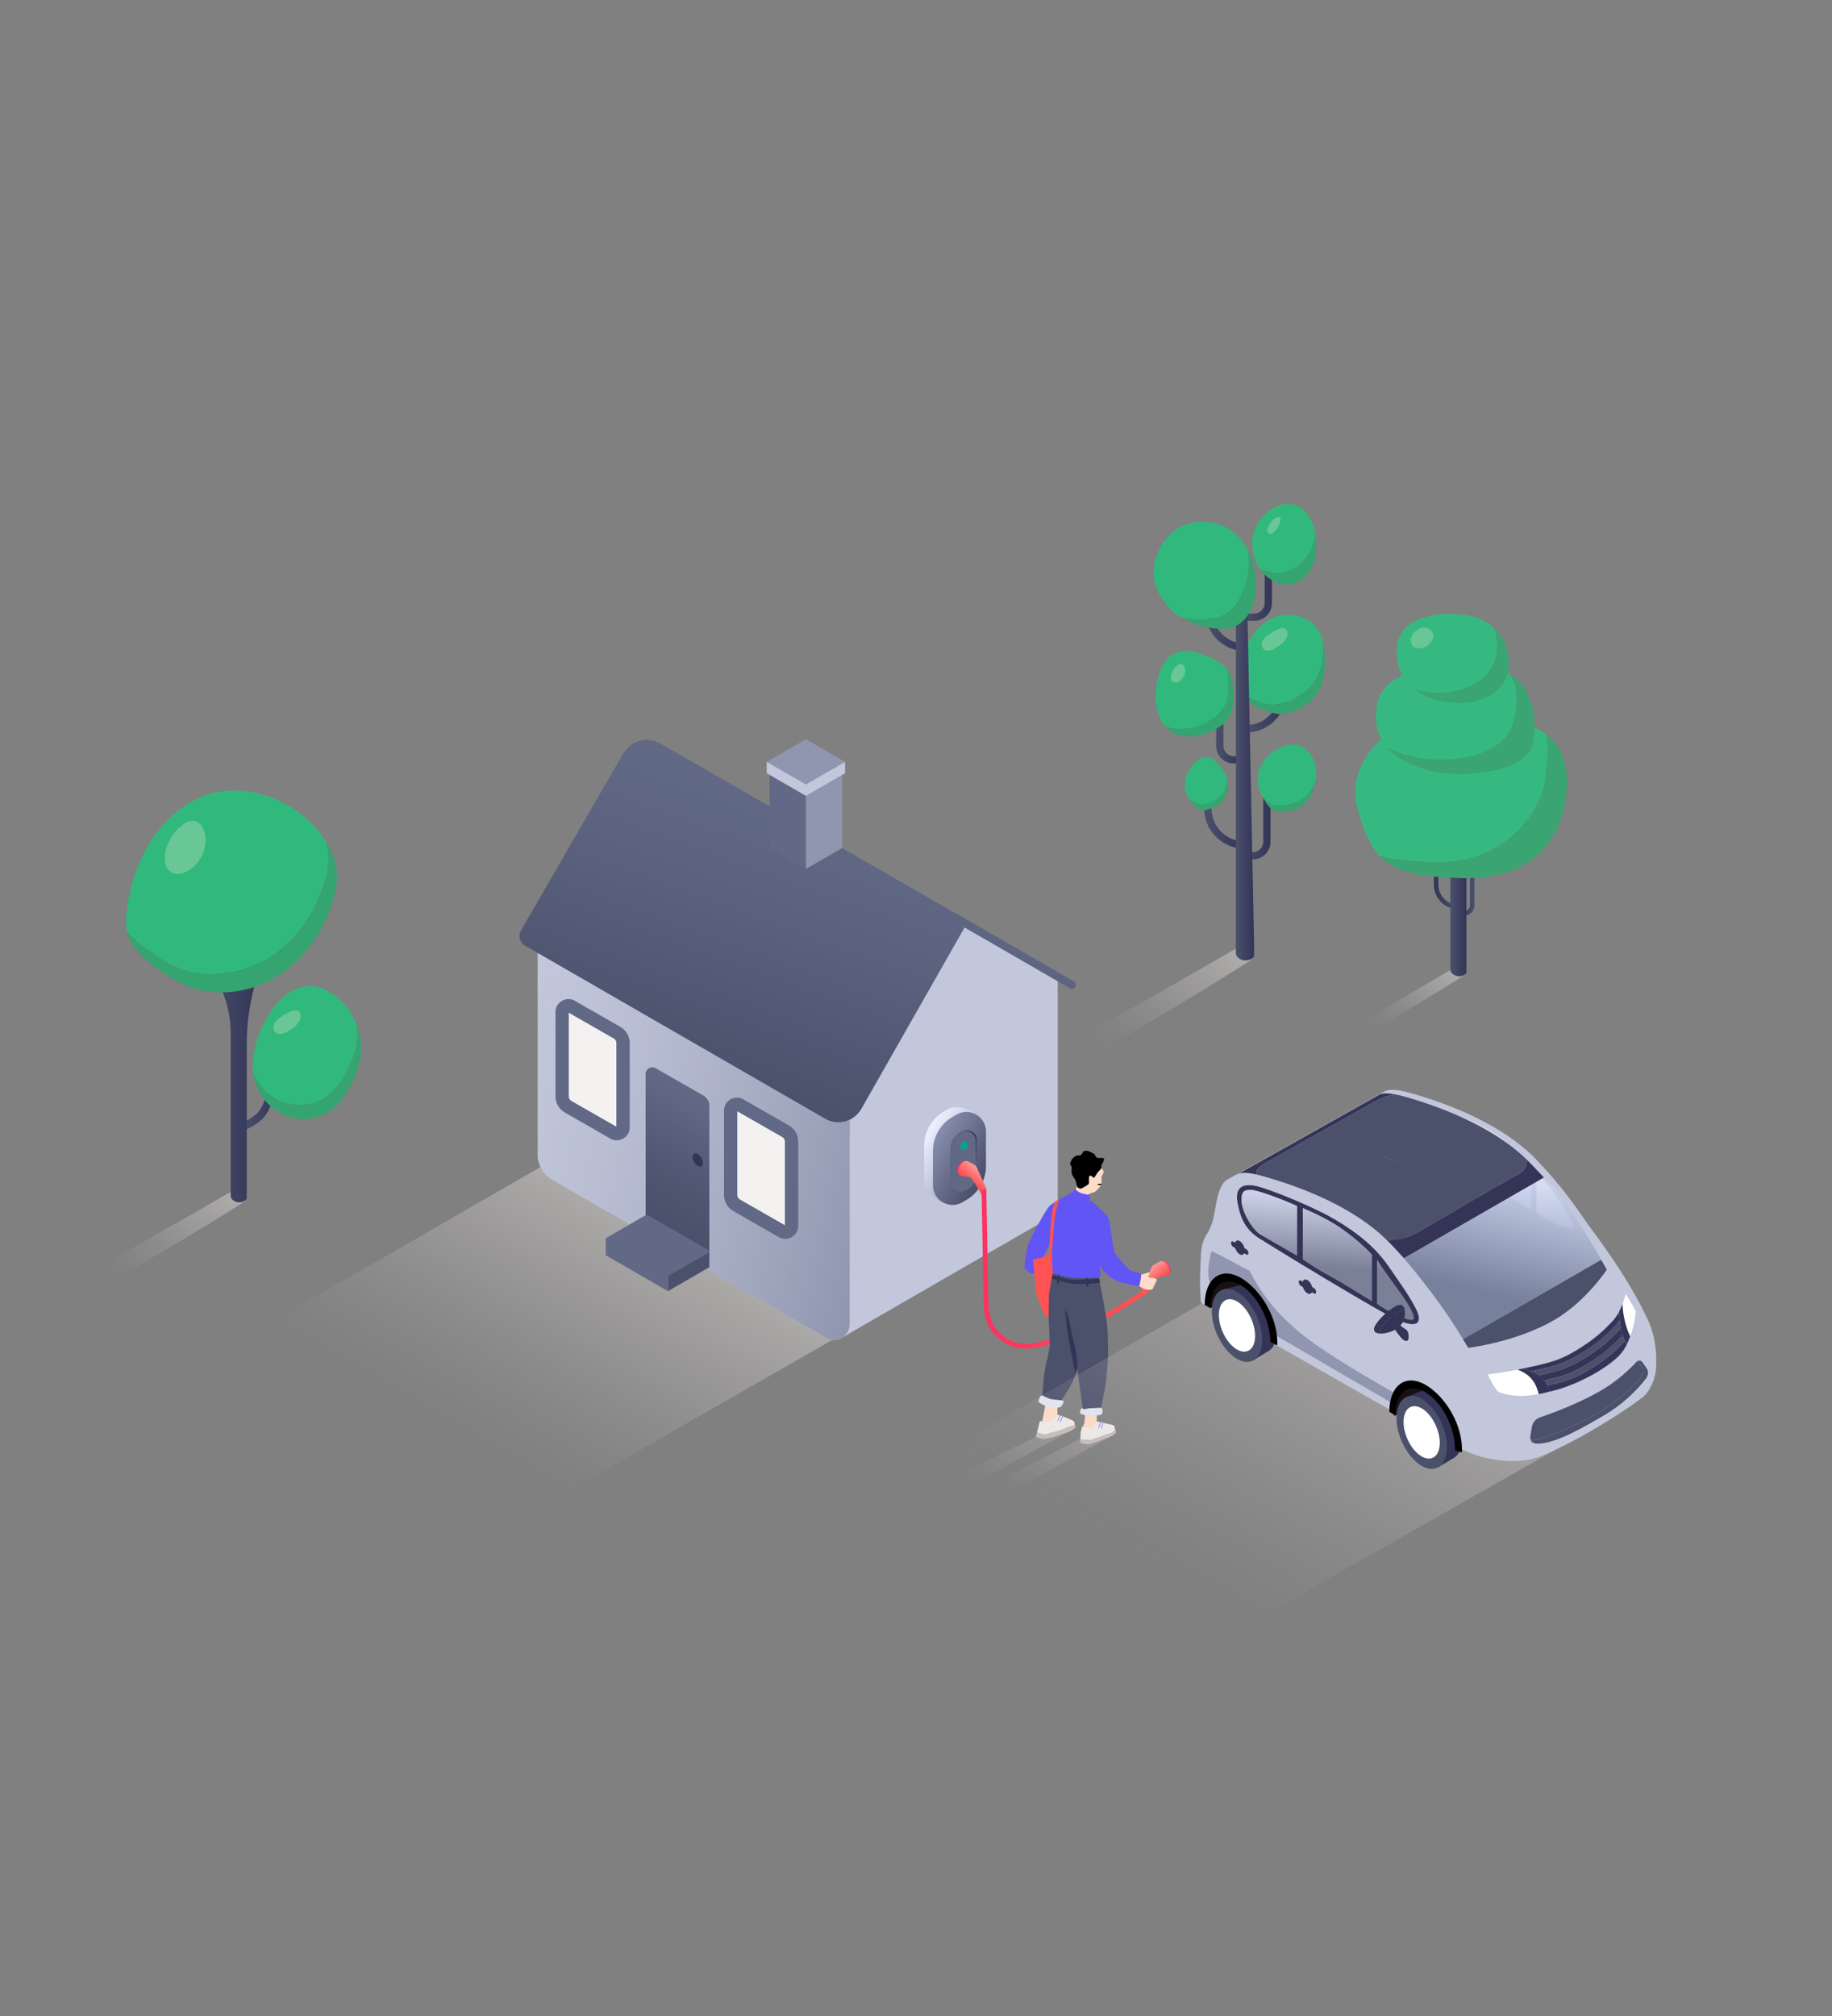 <?xml version="1.0" encoding="UTF-8"?>
<svg xmlns="http://www.w3.org/2000/svg" width="200" height="220" viewBox="0 0 200 220" fill="none">
  <rect x="0" y="0" width="200" height="220" fill="#808080" stroke="none"/>
  <path d="M159.971 106.31C159.548 106.726 152.276 111.074 148.491 113.267C148.339 113.356 148.153 113.356 148 113.271C147.482 113.093 147.443 113.267 147.269 113.169C146.934 112.981 146.931 112.499 147.263 112.306C150.978 110.142 154.694 107.98 158.41 105.817C158.56 105.73 158.746 105.727 158.897 105.812C159.09 106.135 159.316 105.456 159.831 105.252C160.083 105.61 160.118 106.114 159.969 106.31H159.971Z" fill="url(#paint0_linear_4896_97948)"></path>
  <path d="M159.211 99.22C157.74 99.22 156.542 98.021 156.542 96.546V94.197H157.028V96.546C157.028 97.752 158.007 98.733 159.211 98.733V99.22Z" fill="url(#paint1_linear_4896_97948)"></path>
  <path d="M159.788 99.944H159.211V99.457H159.788C160.17 99.457 160.481 99.146 160.481 98.764V95.756H160.967V98.764C160.967 99.415 160.438 99.944 159.789 99.944H159.788Z" fill="url(#paint2_linear_4896_97948)"></path>
  <path d="M160.089 106.117C160.089 106.182 160.059 106.242 160.009 106.28C159.856 106.394 159.505 106.608 159.117 106.521C158.63 106.411 158.444 106.162 158.375 106.014C158.348 105.959 158.335 105.897 158.335 105.836V95.206H160.089V106.117Z" fill="url(#paint3_linear_4896_97948)"></path>
  <path d="M168.822 80.169C169.081 81.63 168.852 83.265 168.675 84.978C168.317 88.442 164.303 94.393 156.444 94.072C154.074 93.976 152.188 93.825 150.654 93.436C152.403 95.288 154.966 95.647 159.235 95.823C167.035 96.144 169.986 91.814 170.751 88.152C171.34 85.337 171.31 82.136 168.822 80.169Z" fill="#3AA472"></path>
  <path d="M168.677 84.978C168.854 83.265 169.083 81.63 168.824 80.169C168.55 79.952 168.247 79.751 167.913 79.566C164.524 77.704 160.482 76.283 154.754 78.097C152.752 78.731 146.684 82.569 148.208 88.263C148.86 90.702 149.615 92.334 150.655 93.436C152.19 93.825 154.075 93.976 156.445 94.072C164.305 94.393 168.318 88.443 168.677 84.978Z" fill="#36B980"></path>
  <path d="M164.812 73.505C165.691 74.835 165.858 76.73 165.047 79.171C163.809 82.892 157.285 83.468 153.568 82.373C152.77 82.138 152.035 81.851 151.383 81.51C152.34 82.642 153.831 83.452 155.672 83.994C159.387 85.089 166.71 84.323 167.365 81.147C167.936 78.383 167.18 74.874 164.812 73.505Z" fill="#3AA472"></path>
  <path d="M165.047 79.169C165.859 76.73 165.691 74.835 164.812 73.504C164.46 73.3 164.073 73.143 163.648 73.045C160.369 72.278 157.637 72.827 157.637 72.827C155.779 72.936 150.971 73.265 150.314 76.986C149.983 78.865 150.406 80.354 151.382 81.508C152.034 81.85 152.768 82.136 153.567 82.372C157.282 83.466 163.806 82.892 165.045 79.169H165.047Z" fill="#36B980"></path>
  <path d="M163.111 68.517C163.356 69.295 163.448 70.107 163.414 70.882C163.286 73.83 160.088 76.009 155.864 75.497C155.357 75.435 154.873 75.346 154.408 75.234C155.403 75.995 156.736 76.471 158.292 76.659C161.899 77.097 164.632 75.236 164.741 72.718C164.804 71.258 164.352 69.653 163.11 68.517H163.111Z" fill="#3AA472"></path>
  <path d="M163.414 70.882C163.448 70.107 163.356 69.295 163.111 68.517C162.211 67.693 160.896 67.118 159.058 67.026C156.756 66.91 152.719 67.244 152.501 70.747C152.376 72.737 153.1 74.233 154.408 75.233C154.871 75.346 155.357 75.433 155.864 75.495C160.086 76.007 163.287 73.828 163.414 70.88V70.882Z" fill="#36B980"></path>
  <path d="M155.152 68.523C153.726 69.106 153.826 70.385 154.445 70.651C155.064 70.916 155.918 70.635 156.303 69.942C156.952 68.773 155.594 68.345 155.154 68.525L155.152 68.523Z" fill="#69C795"></path>
  <path d="M136.819 104.559C136.121 105.243 124.14 112.394 117.904 116.002C117.655 116.148 117.348 116.148 117.095 116.007C116.242 115.716 116.177 116.002 115.891 115.841C115.34 115.531 115.334 114.738 115.881 114.421C122.001 110.862 128.713 107.126 134.836 103.568C135.084 103.425 135.151 103.326 135.401 103.464C135.718 103.994 135.739 103.152 136.59 102.816C137.006 103.404 137.063 104.234 136.819 104.556V104.559Z" fill="url(#paint4_linear_4896_97948)"></path>
  <path d="M135.833 92.603C133.427 92.603 131.468 90.645 131.468 88.239V84.404H132.261V88.239C132.261 90.208 133.864 91.808 135.83 91.808V92.601L135.833 92.603Z" fill="url(#paint5_linear_4896_97948)"></path>
  <path d="M136.062 79.927C138.468 79.927 140.427 77.969 140.427 75.562V71.728H139.633V75.562C139.633 77.531 138.031 79.131 136.064 79.131V79.925L136.062 79.927Z" fill="url(#paint6_linear_4896_97948)"></path>
  <path d="M135.934 71.044C133.528 71.044 131.569 69.085 131.569 66.679V62.844H132.363V66.679C132.363 68.648 133.965 70.248 135.932 70.248V71.041L135.934 71.044Z" fill="url(#paint7_linear_4896_97948)"></path>
  <path d="M136.774 93.787H135.833V92.994H136.774C137.399 92.994 137.906 92.486 137.906 91.862V86.953H138.699V91.862C138.699 92.923 137.836 93.787 136.774 93.787Z" fill="url(#paint8_linear_4896_97948)"></path>
  <path d="M134.688 83.319H135.63V82.526H134.688C134.064 82.526 133.557 82.019 133.557 81.394V76.486H132.763V81.394C132.763 82.456 133.627 83.319 134.688 83.319Z" fill="url(#paint9_linear_4896_97948)"></path>
  <path d="M136.928 67.748H135.986V66.954H136.928C137.552 66.954 138.059 66.447 138.059 65.823V60.914H138.853V65.823C138.853 66.884 137.989 67.748 136.928 67.748Z" fill="url(#paint10_linear_4896_97948)"></path>
  <path d="M143.615 58.412C143.527 58.857 143.402 59.291 143.222 59.707C142.684 60.956 141.649 62.033 140.338 62.389C139.412 62.642 138.444 62.506 137.567 62.116C137.609 62.176 137.645 62.241 137.692 62.301C138.517 63.347 139.919 64.023 141.204 63.672C142.156 63.412 142.908 62.629 143.298 61.723C143.688 60.818 143.751 59.801 143.662 58.818C143.649 58.682 143.633 58.547 143.615 58.412Z" fill="#34A471"></path>
  <path d="M140.338 62.389C141.649 62.03 142.684 60.953 143.223 59.707C143.402 59.291 143.527 58.857 143.615 58.412C143.509 57.642 143.285 56.882 142.838 56.253C141.053 53.737 137.892 55.407 136.995 57.774C136.457 59.197 136.688 60.875 137.565 62.116C138.441 62.506 139.412 62.642 140.335 62.389H140.338Z" fill="#31B97D"></path>
  <path d="M144.432 70.037C144.432 70.107 144.438 70.178 144.438 70.248C144.448 71.777 144.24 73.39 143.316 74.608C142.728 75.385 141.891 75.939 141.012 76.361C140.426 76.642 139.799 76.871 139.152 76.889C138.473 76.907 137.809 76.694 137.167 76.47C136.79 76.338 136.41 76.189 136.061 75.999C136.202 76.27 136.371 76.522 136.589 76.73C137.019 77.139 137.591 77.357 138.148 77.552C138.72 77.753 139.313 77.945 139.922 77.927C140.502 77.911 141.061 77.706 141.584 77.456C142.369 77.082 143.116 76.585 143.642 75.89C144.466 74.803 144.653 73.362 144.643 71.996C144.638 71.34 144.586 70.674 144.43 70.04L144.432 70.037Z" fill="#34A471"></path>
  <path d="M139.149 76.889C139.799 76.871 140.424 76.642 141.009 76.361C141.888 75.939 142.726 75.383 143.314 74.608C144.237 73.39 144.448 71.777 144.435 70.248C144.435 70.177 144.432 70.107 144.43 70.037C144.318 69.579 144.151 69.14 143.904 68.736C142.853 67.03 140.174 66.64 138.543 67.639C136.004 69.192 134.8 72.62 135.804 75.419C135.874 75.617 135.96 75.809 136.056 75.994C136.405 76.186 136.785 76.335 137.162 76.465C137.804 76.691 138.468 76.904 139.147 76.884L139.149 76.889Z" fill="#31B97D"></path>
  <path d="M133.931 73.034C134.051 73.572 134.087 74.142 134.087 74.691C134.087 75.674 133.991 76.715 133.414 77.508C133.091 77.953 132.641 78.286 132.173 78.569C130.656 79.49 128.64 79.906 127.1 79.142C127.251 79.329 127.423 79.503 127.618 79.657C129.088 80.814 131.286 80.448 132.886 79.475C133.32 79.209 133.739 78.9 134.038 78.489C134.574 77.75 134.662 76.785 134.665 75.872C134.665 74.876 134.543 73.804 133.936 73.031L133.931 73.034Z" fill="#34A471"></path>
  <path d="M132.17 78.569C132.638 78.286 133.088 77.95 133.411 77.508C133.988 76.712 134.085 75.674 134.085 74.691C134.085 74.142 134.048 73.572 133.929 73.034C133.877 72.966 133.827 72.899 133.767 72.836C132.852 71.889 130.453 70.919 129.121 71.046C127.306 71.221 126.512 73.12 126.268 74.67C126.026 76.21 126.148 77.971 127.095 79.144C128.635 79.909 130.651 79.493 132.167 78.572L132.17 78.569Z" fill="#31B97D"></path>
  <path d="M143.601 85.239C143.393 85.78 143.125 86.308 142.721 86.724C142.05 87.416 141.075 87.731 140.12 87.843C139.553 87.911 138.937 87.903 138.461 87.585C138.164 87.388 137.953 87.086 137.756 86.789C137.748 86.776 137.74 86.761 137.73 86.748C137.88 87.06 138.06 87.359 138.252 87.648C138.422 87.905 138.606 88.165 138.861 88.337C139.272 88.613 139.805 88.618 140.297 88.561C141.124 88.462 141.97 88.192 142.55 87.593C142.898 87.232 143.132 86.776 143.312 86.306C143.455 85.934 143.562 85.549 143.629 85.156C143.619 85.182 143.611 85.21 143.601 85.239Z" fill="#34A471"></path>
  <path d="M138.46 87.588C138.936 87.906 139.55 87.911 140.12 87.846C141.077 87.734 142.053 87.419 142.721 86.727C143.125 86.311 143.395 85.783 143.601 85.242C143.611 85.216 143.619 85.187 143.629 85.159C143.71 84.688 143.725 84.212 143.65 83.741C143.512 82.88 143.049 82.047 142.31 81.582C140.822 80.645 138.723 81.865 137.87 83.176C137.357 83.965 137.186 84.969 137.407 85.882C137.48 86.183 137.594 86.47 137.729 86.748C137.737 86.761 137.745 86.776 137.755 86.79C137.951 87.089 138.164 87.388 138.46 87.585V87.588Z" fill="#31B97D"></path>
  <path d="M133.996 85.307C133.97 85.143 133.926 84.982 133.874 84.826C133.957 85.689 133.78 86.503 133.059 87.011C132.672 87.284 132.144 87.895 131.062 87.723C130.453 87.627 130.013 87.367 129.699 87.021C129.951 87.52 130.331 87.957 130.804 88.257C130.939 88.343 131.082 88.418 131.241 88.436C131.421 88.457 131.598 88.405 131.772 88.356C132.211 88.223 132.656 88.085 133.031 87.822C133.803 87.279 134.144 86.243 133.996 85.307Z" fill="#34A471"></path>
  <path d="M131.062 87.723C132.141 87.895 132.669 87.284 133.059 87.011C133.78 86.503 133.957 85.689 133.874 84.826C133.634 84.089 133.14 83.439 132.542 82.942C131.127 81.769 129.485 84.048 129.366 85.325C129.311 85.908 129.436 86.501 129.701 87.021C130.016 87.367 130.456 87.627 131.064 87.723H131.062Z" fill="#31B97D"></path>
  <path d="M136.933 104.221C136.933 104.327 136.899 104.426 136.839 104.489C136.665 104.676 136.103 104.913 135.656 104.77C135.099 104.59 134.953 104.301 134.92 104.052C134.907 103.956 134.92 103.859 134.92 103.758V64.285H136.129L136.93 104.221H136.933Z" fill="url(#paint11_linear_4896_97948)"></path>
  <path d="M128.747 72.472C128.294 72.709 127.956 73.156 127.852 73.658C127.792 73.952 127.844 74.319 128.114 74.446C128.291 74.529 128.502 74.48 128.676 74.389C129.165 74.134 129.459 73.551 129.371 73.008C129.342 72.831 129.272 72.649 129.126 72.542C128.981 72.435 128.752 72.43 128.637 72.568" fill="#69C795"></path>
  <path d="M138.385 69.34C138.161 69.514 137.945 69.712 137.825 69.967C137.706 70.222 137.706 70.552 137.89 70.768C138.059 70.968 138.353 71.028 138.611 70.987C138.871 70.942 139.105 70.81 139.329 70.674C139.906 70.326 140.523 69.842 140.554 69.168C140.562 68.999 140.526 68.82 140.414 68.695C139.984 68.221 138.738 69.067 138.385 69.343V69.34Z" fill="#69C795"></path>
  <path d="M139.271 56.461C138.92 56.734 138.634 57.093 138.447 57.496C138.325 57.759 138.301 58.167 138.58 58.251C138.728 58.295 138.884 58.212 139.006 58.115C139.503 57.728 139.805 57.098 139.792 56.469C139.597 56.38 139.35 56.43 139.204 56.586" fill="#69C795"></path>
  <path d="M136.257 60.103C136.309 60.654 136.322 61.208 136.293 61.765C136.192 63.706 135.497 65.82 133.929 66.871C132.779 67.641 131.369 67.698 130.076 67.527C129.66 67.472 129.249 67.391 128.843 67.295C129.936 67.951 131.148 68.393 132.41 68.562C133.385 68.692 134.446 68.648 135.313 68.068C136.494 67.277 137.017 65.683 137.095 64.221C137.17 62.779 136.879 61.328 136.257 60.103Z" fill="#34A471"></path>
  <path d="M133.928 66.871C135.497 65.82 136.189 63.705 136.293 61.765C136.322 61.208 136.309 60.651 136.257 60.103C135.874 59.351 135.367 58.682 134.74 58.154C133.093 56.768 130.633 56.471 128.692 57.611C126.751 58.75 125.534 61.351 126.065 63.568C126.379 64.879 127.212 65.927 128.135 66.824C128.364 66.991 128.601 67.15 128.843 67.295C129.249 67.391 129.66 67.472 130.076 67.527C131.371 67.698 132.779 67.641 133.928 66.871Z" fill="#31B97D"></path>
  <path d="M128.461 67.134C128.351 67.033 128.242 66.929 128.135 66.825C128.12 66.814 128.104 66.801 128.089 66.791L128.461 67.134Z" fill="#31B97D"></path>
  <path d="M106.329 100.872C105.109 100.166 103.547 100.584 102.841 101.808L92.763 119.262V123.325L91.696 146.106L114.582 132.897C115.136 132.577 115.474 131.99 115.474 131.35V106.151L106.332 100.872H106.329Z" fill="#C2C7DB"></path>
  <g style="mix-blend-mode:multiply" opacity="0.5">
    <path d="M60.759 163.469L28.585 144.894L59.165 127.261L91.692 145.753L60.759 163.469Z" fill="url(#paint12_linear_4896_97948)"></path>
  </g>
  <path d="M92.606 121.61C90.287 120.238 63.177 104.622 59.187 102.321C58.968 102.194 58.695 102.354 58.695 102.605V126.019C58.695 127.134 59.292 128.164 60.257 128.721L90.174 145.993C91.325 146.656 92.759 145.826 92.759 144.501V121.891C92.759 121.774 92.704 121.669 92.603 121.61H92.606Z" fill="#C2C7DB"></path>
  <path d="M92.606 121.61C90.287 120.238 63.177 104.622 59.187 102.321C58.968 102.194 58.695 102.354 58.695 102.605V126.019C58.695 127.134 59.292 128.164 60.257 128.721L90.174 145.993C91.325 146.656 92.759 145.826 92.759 144.501V121.891C92.759 121.774 92.704 121.669 92.603 121.61H92.606Z" fill="url(#paint13_linear_4896_97948)"></path>
  <path d="M117.233 107.098L104.453 99.718C104.413 99.696 104.373 99.685 104.33 99.674L72.101 81.142C70.677 80.319 68.857 80.807 68.034 82.231L56.878 101.546C56.547 102.117 56.743 102.853 57.319 103.184L90.09 122.073C91.466 122.866 93.229 122.39 94.019 121.01L105.305 101.211L116.8 107.848C116.869 107.888 116.942 107.906 117.018 107.906C117.167 107.906 117.313 107.83 117.393 107.688C117.513 107.48 117.44 107.214 117.237 107.094L117.233 107.098Z" fill="#616986"></path>
  <path d="M117.233 107.098L104.453 99.718C104.413 99.696 104.373 99.685 104.33 99.674L72.101 81.142C70.677 80.319 68.857 80.807 68.034 82.231L56.878 101.546C56.547 102.117 56.743 102.853 57.319 103.184L90.09 122.073C91.466 122.866 93.229 122.39 94.019 121.01L105.305 101.211L116.8 107.848C116.869 107.888 116.942 107.906 117.018 107.906C117.167 107.906 117.313 107.83 117.393 107.688C117.513 107.48 117.44 107.214 117.237 107.094L117.233 107.098Z" fill="url(#paint14_linear_4896_97948)"></path>
  <path d="M66.996 123.624L62.012 120.769C61.615 120.544 61.367 120.118 61.367 119.662V110.44C61.367 109.916 61.932 109.588 62.387 109.85L67.375 112.705C67.772 112.934 68.019 113.356 68.019 113.815V123.034C68.016 123.558 67.451 123.886 66.996 123.624Z" fill="#F4F2F1"></path>
  <path d="M67.335 124.443C67.094 124.443 66.854 124.381 66.636 124.254L61.651 121.399C61.029 121.042 60.643 120.376 60.643 119.659V110.436C60.643 109.927 60.905 109.472 61.346 109.217C61.786 108.962 62.31 108.958 62.751 109.213L67.739 112.068C68.362 112.424 68.747 113.091 68.747 113.808V123.027C68.744 123.536 68.482 123.991 68.041 124.246C67.819 124.374 67.579 124.439 67.335 124.439V124.443ZM62.096 110.52V119.659C62.096 119.855 62.201 120.037 62.372 120.136L67.287 122.95V113.812C67.291 113.615 67.186 113.433 67.014 113.335L62.096 110.52Z" fill="#616986"></path>
  <path d="M85.394 134.375L80.409 131.521C80.012 131.295 79.765 130.869 79.765 130.414V121.192C79.765 120.667 80.329 120.34 80.784 120.602L85.772 123.456C86.169 123.686 86.417 124.108 86.417 124.567V133.785C86.413 134.31 85.849 134.637 85.394 134.375Z" fill="#F4F2F1"></path>
  <path d="M85.732 135.198C85.492 135.198 85.251 135.136 85.033 135.009L80.049 132.154C79.426 131.798 79.04 131.131 79.04 130.414V121.192C79.04 120.682 79.302 120.227 79.743 119.972C80.183 119.717 80.708 119.713 81.148 119.968L86.136 122.823C86.759 123.18 87.145 123.846 87.145 124.563V133.782C87.141 134.292 86.879 134.747 86.439 135.001C86.216 135.129 85.976 135.194 85.732 135.194V135.198ZM80.493 121.275V130.414C80.493 130.611 80.599 130.793 80.77 130.891L85.685 133.705V124.567C85.689 124.37 85.583 124.188 85.412 124.09L80.493 121.275Z" fill="#616986"></path>
  <path d="M76.368 137.634L71.18 134.663C70.764 134.426 70.51 133.986 70.51 133.509V117.205C70.51 116.659 71.1 116.32 71.569 116.59L76.761 119.561C77.176 119.797 77.431 120.238 77.431 120.715V137.015C77.427 137.561 76.838 137.9 76.364 137.63L76.368 137.634Z" fill="#4B506B"></path>
  <path d="M76.368 137.634L71.18 134.663C70.764 134.426 70.51 133.986 70.51 133.509V117.205C70.51 116.659 71.1 116.32 71.569 116.59L76.761 119.561C77.176 119.797 77.431 120.238 77.431 120.715V137.015C77.427 137.561 76.838 137.9 76.364 137.63L76.368 137.634Z" fill="#616986"></path>
  <path d="M76.368 137.634L71.18 134.663C70.764 134.426 70.51 133.986 70.51 133.509V117.205C70.51 116.659 71.1 116.32 71.569 116.59L76.761 119.561C77.176 119.797 77.431 120.238 77.431 120.715V137.015C77.427 137.561 76.838 137.9 76.364 137.63L76.368 137.634Z" fill="#616986"></path>
  <path d="M76.368 137.634L71.18 134.663C70.764 134.426 70.51 133.986 70.51 133.509V117.205C70.51 116.659 71.1 116.32 71.569 116.59L76.761 119.561C77.176 119.797 77.431 120.238 77.431 120.715V137.015C77.427 137.561 76.838 137.9 76.364 137.63L76.368 137.634Z" fill="url(#paint15_linear_4896_97948)"></path>
  <path d="M76.368 137.634L71.18 134.663C70.764 134.426 70.51 133.986 70.51 133.509V117.205C70.51 116.659 71.1 116.32 71.569 116.59L76.761 119.561C77.176 119.797 77.431 120.238 77.431 120.715V137.015C77.427 137.561 76.838 137.9 76.364 137.63L76.368 137.634Z" fill="url(#paint16_linear_4896_97948)"></path>
  <path d="M76.171 125.943C75.862 125.765 75.611 125.91 75.611 126.267C75.611 126.624 75.862 127.061 76.171 127.239C76.481 127.418 76.732 127.272 76.732 126.915C76.732 126.558 76.481 126.121 76.171 125.943Z" fill="#343457"></path>
  <path d="M72.913 139.159L77.435 136.549V138.289L72.913 140.9" fill="#4B506B"></path>
  <path d="M66.13 135.242L72.913 139.159V140.9L66.13 136.986V135.242Z" fill="#616986"></path>
  <path d="M66.213 135.082L70.295 132.719C70.488 132.606 70.728 132.606 70.921 132.719L77.344 136.425C77.456 136.491 77.456 136.651 77.344 136.713L73.255 139.072C73.062 139.185 72.822 139.185 72.629 139.072L66.213 135.366C66.1 135.3 66.1 135.14 66.213 135.078V135.082Z" fill="#616986"></path>
  <path d="M84.025 84.546V92.542L87.982 94.825V86.829L84.025 84.546Z" fill="#616986"></path>
  <path d="M87.982 86.829V94.825L91.94 92.542V84.546L87.982 86.829Z" fill="#9096AF"></path>
  <path d="M83.704 84.379V83.144L87.982 81.907L92.26 83.144V84.379L87.982 86.847L83.704 84.379Z" fill="#C2C7DB"></path>
  <path d="M83.704 83.144L87.982 80.672L92.26 83.144L87.982 85.613L83.704 83.144Z" fill="#9096AF"></path>
  <path opacity="0.6" d="M103.683 163.335L116.917 156.118L113.107 156.784L102.377 162.032L103.684 163.335H103.683Z" fill="url(#paint17_linear_4896_97948)"></path>
  <path opacity="0.6" d="M107.994 164.097L121.45 156.652L118.005 156.969L106.687 162.795L107.994 164.097Z" fill="url(#paint18_linear_4896_97948)"></path>
  <path d="M103.28 123.501C103.582 123.327 103.953 123.327 104.255 123.501L104.258 123.502C104.479 123.629 104.479 123.948 104.26 124.076C103.956 124.252 103.58 124.252 103.277 124.076C103.056 123.948 103.057 123.629 103.278 123.502L103.281 123.501H103.28Z" fill="#8F95AE"></path>
  <path d="M104.897 131.264C103.47 132.09 100.892 130.418 100.892 128.769V125.02C100.892 123.49 101.708 122.077 103.032 121.312L103.469 121.06C104.897 120.234 107.616 121.67 107.616 123.319L106.681 126.664C106.681 128.193 105.866 129.606 104.542 130.371L104.897 131.265V131.264Z" fill="url(#paint19_linear_4896_97948)"></path>
  <path d="M105.361 129.918C104.654 130.327 103.769 129.816 103.769 128.999V125.42C103.769 124.662 104.174 123.962 104.83 123.583L105.046 123.458C105.754 123.049 106.638 123.56 106.638 124.376V127.955C106.638 128.713 106.233 129.413 105.577 129.792L105.361 129.917V129.918Z" fill="#4B4D51"></path>
  <path d="M101.848 129.342V125.593C101.848 124.063 102.664 122.65 103.988 121.885L104.425 121.633C105.853 120.807 107.638 121.838 107.638 123.487V127.237C107.638 128.766 106.823 130.179 105.499 130.944L105.062 131.197C103.634 132.022 101.849 130.991 101.849 129.342H101.848Z" fill="url(#paint20_linear_4896_97948)"></path>
  <path d="M105.363 129.891C104.657 130.295 103.774 129.79 103.774 128.982V125.439C103.774 124.689 104.177 123.996 104.832 123.62L105.049 123.496C105.754 123.092 106.637 123.597 106.637 124.406V127.948C106.637 128.698 106.234 129.391 105.579 129.767L105.363 129.891Z" fill="url(#paint21_linear_4896_97948)"></path>
  <path d="M103.778 128.981V125.48C103.778 124.738 104.162 124.053 104.784 123.683L104.99 123.56C105.661 123.161 106.501 123.66 106.501 124.459V127.961C106.501 128.703 106.117 129.388 105.494 129.759L105.288 129.881C104.617 130.281 103.777 129.782 103.777 128.982L103.778 128.981Z" fill="#616985"></path>
  <path d="M105.308 125.436L105.318 125.431C105.518 125.316 105.642 125.102 105.642 124.871C105.642 124.634 105.385 124.487 105.181 124.606L105.17 124.613C104.971 124.729 104.849 124.941 104.849 125.171C104.849 125.401 105.105 125.554 105.309 125.437L105.308 125.436Z" fill="url(#paint22_radial_4896_97948)"></path>
  <path d="M104.352 127.771C104.352 128.336 104.963 128.689 105.452 128.408L105.475 128.394C105.955 128.118 106.25 127.606 106.25 127.053C106.25 126.487 105.635 126.133 105.146 126.419L105.119 126.434C104.644 126.712 104.351 127.22 104.351 127.771H104.352Z" fill="#616985"></path>
  <path d="M104.513 127.77C104.513 128.193 104.972 128.458 105.339 128.247L105.357 128.237C105.717 128.03 105.938 127.646 105.938 127.231C105.938 126.806 105.477 126.541 105.11 126.755L105.09 126.767C104.733 126.975 104.514 127.356 104.514 127.77H104.513Z" fill="url(#paint23_linear_4896_97948)"></path>
  <path d="M105.214 126.788C104.857 126.996 104.638 127.378 104.638 127.791C104.638 128.02 104.773 128.203 104.955 128.29C105.156 128.383 105.378 128.421 105.6 128.402C105.628 128.4 105.655 128.398 105.679 128.396L106.029 128.594C106.242 128.852 106.434 129.128 106.602 129.418L107.026 130.149C107.077 130.304 107.262 130.386 107.416 130.298L107.424 130.293C107.599 130.192 107.708 130.004 107.708 129.803C107.708 129.796 107.708 129.788 107.708 129.781L107.706 129.765C107.699 129.709 107.676 129.661 107.64 129.623L106.586 127.345L106.555 127.302C106.541 127.28 106.526 127.26 106.51 127.24L106.481 127.199L106.444 127.172C106.419 127.153 106.393 127.135 106.366 127.117L106.348 127.103L105.828 126.801C105.803 126.783 105.776 126.768 105.749 126.755H105.748C105.593 126.682 105.405 126.678 105.235 126.776L105.215 126.788H105.214Z" fill="url(#paint24_linear_4896_97948)"></path>
  <path d="M106.031 127.37L106.033 127.296L106.173 127.19L106.418 127.153L106.481 127.199L106.587 127.336L107.631 129.608C107.397 129.376 107.125 129.705 107.125 129.705L106.031 127.369V127.37Z" fill="url(#paint25_linear_4896_97948)"></path>
  <path d="M112.063 147.167C110.941 147.167 109.879 146.801 109.055 146.113C107.978 145.212 107.384 143.847 107.384 142.269L107.159 130.046C107.157 129.903 107.27 129.785 107.413 129.783H107.418C107.559 129.783 107.674 129.896 107.677 130.037L107.902 142.264C107.902 143.69 108.429 144.914 109.387 145.716C110.321 146.496 111.607 146.809 112.915 146.573C117.585 145.73 124.715 140.848 124.786 140.799C124.904 140.717 125.065 140.747 125.146 140.865C125.228 140.983 125.198 141.144 125.08 141.225C125.062 141.238 123.244 142.486 120.866 143.822C117.662 145.623 115.018 146.72 113.006 147.083C112.69 147.14 112.374 147.168 112.063 147.168L112.063 147.167Z" fill="url(#paint26_linear_4896_97948)"></path>
  <path d="M120.235 127.448C120.235 127.448 120.535 127.748 120.467 127.994C120.398 128.239 120.235 128.308 120.249 128.485C120.262 128.662 120.303 129.221 120.126 129.453C119.948 129.685 119.621 130.067 119.417 130.108C119.212 130.149 118.994 130.271 118.884 130.299C118.775 130.326 118.735 130.53 118.735 130.53L117.398 129.998C117.398 129.998 117.548 129.602 117.561 129.412C117.575 129.221 117.93 128.183 118.23 127.979C118.53 127.775 119.567 127.406 119.622 127.392C119.677 127.379 120.236 127.447 120.236 127.447L120.235 127.448Z" fill="#FDDCC8"></path>
  <path d="M120.208 127.544C120.208 127.544 120.276 127.257 120.249 127.175C120.221 127.093 120.467 126.82 120.481 126.698C120.494 126.575 120.604 126.439 120.44 126.384C120.275 126.329 119.921 126.397 119.784 126.356C119.647 126.315 119.525 125.934 119.375 125.879C119.225 125.824 118.952 125.647 118.802 125.606C118.652 125.565 118.392 125.579 118.297 125.634C118.202 125.688 118.134 125.989 118.01 126.043C117.887 126.098 117.574 126.098 117.506 126.112C117.437 126.126 117.029 126.439 117.015 126.522C117.001 126.604 116.769 126.904 116.824 127.054C116.879 127.203 117.015 127.285 117.001 127.395C116.987 127.504 116.96 127.995 117.029 128.159C117.097 128.322 117.301 128.608 117.37 128.718C117.438 128.827 117.519 129.195 117.561 129.413C117.602 129.631 117.902 129.755 118.079 129.686C118.256 129.618 118.802 129.277 118.87 129.182C118.938 129.087 118.774 128.267 119.033 128.295C119.293 128.322 119.306 128.595 119.443 128.499C119.58 128.403 119.743 128.035 119.866 127.912C119.989 127.789 120.207 127.544 120.207 127.544H120.208Z" fill="black"></path>
  <path d="M120.25 129.196C120.25 129.196 120.111 129.161 119.969 129.187C119.827 129.212 119.711 129.233 119.847 129.279C119.983 129.326 120.019 129.317 120.129 129.329C120.238 129.341 120.25 129.195 120.25 129.195L120.25 129.196Z" fill="black"></path>
  <path d="M127.792 138.667C127.792 138.263 127.577 137.889 127.228 137.685L127.208 137.674C126.849 137.465 126.398 137.724 126.398 138.14C126.398 138.557 126.615 138.922 126.967 139.126L126.984 139.136C127.344 139.343 127.793 139.084 127.793 138.669L127.792 138.667Z" fill="url(#paint27_linear_4896_97948)"></path>
  <path d="M127.106 137.707L127.086 137.695C126.921 137.599 126.736 137.601 126.585 137.673H126.584C126.557 137.687 126.531 137.701 126.506 137.719L125.997 138.015L125.979 138.028C125.953 138.045 125.927 138.064 125.903 138.083L125.867 138.109L125.838 138.149C125.821 138.168 125.807 138.189 125.794 138.21L125.764 138.252L124.731 140.483C124.697 140.521 124.674 140.568 124.667 140.622L124.665 140.637C124.665 140.644 124.664 140.651 124.664 140.657C124.664 140.856 124.77 141.039 124.942 141.138L124.951 141.143C125.1 141.23 125.283 141.149 125.332 140.998L125.748 140.282C125.913 139.998 126.1 139.729 126.309 139.475L126.652 139.281C126.676 139.283 126.702 139.286 126.73 139.288C126.946 139.307 127.164 139.268 127.361 139.177C127.539 139.093 127.671 138.913 127.671 138.689C127.671 138.284 127.457 137.91 127.108 137.707H127.106Z" fill="url(#paint28_linear_4896_97948)"></path>
  <path d="M126.305 138.276L125.234 140.564C125.234 140.564 124.968 140.242 124.739 140.468L125.762 138.243L125.865 138.109L125.926 138.063L126.166 138.1L126.304 138.204L126.305 138.277V138.276Z" fill="url(#paint29_linear_4896_97948)"></path>
  <path d="M117.127 130.095C117.127 130.095 115.022 131.155 114.559 131.633C114.096 132.111 112.2 135.574 112.126 136.246C112.051 136.917 111.797 138.126 111.857 138.306C111.917 138.485 112.32 138.903 112.514 138.963C112.708 139.023 113.007 138.978 113.007 138.978L114.858 135.2C114.858 135.2 114.753 138.022 114.843 138.425C114.933 138.828 114.933 138.949 114.933 138.949C114.933 138.949 116.308 139.549 117.502 139.533C118.696 139.519 119.99 139.422 119.99 139.422C119.99 139.422 120.145 139.399 120.156 139.197C120.171 138.886 120.002 137.475 119.958 137.325C119.914 137.175 119.532 134.2 119.606 133.931C119.681 133.663 120.174 132.005 120.174 132.005L119.218 131.08L118.904 131.065C118.904 131.065 119.083 130.528 118.949 130.438C118.814 130.348 118.083 130.259 117.889 130.154C117.695 130.049 117.396 129.766 117.292 129.796C117.188 129.826 117.128 130.094 117.128 130.094L117.127 130.095Z" fill="#6155F6"></path>
  <path d="M114.138 153.258L113.787 155.07L114.801 155.401L115.424 154.758L115.443 153.492L114.138 153.258Z" fill="#FDDCC8"></path>
  <path d="M118.478 154.122C118.478 154.122 118.431 155.209 118.34 155.398C118.249 155.587 118.269 155.862 118.269 155.862C118.269 155.862 118.932 156.161 119.312 156.031C119.692 155.901 119.721 155.767 119.721 155.767L119.745 154.284L118.478 154.123V154.122Z" fill="#FDDCC8"></path>
  <path d="M125.352 139.351C125.308 139.313 125.302 139.334 125.424 139.179C125.497 139.089 125.493 138.966 125.49 138.925C125.487 138.874 125.551 138.847 125.281 138.889C125.195 138.902 125.015 138.975 124.932 138.999C124.846 139.025 124.659 139.086 124.516 139.068C124.608 139.414 124.394 139.845 124.32 140.018C124.299 140.066 124.258 140.104 124.202 140.136C124.33 140.335 124.797 140.79 125.6 140.749C125.663 140.746 125.864 140.71 125.909 140.544C125.938 140.438 126.008 140.415 125.729 140.388C125.812 140.399 126.02 140.401 126.062 140.265C126.092 140.167 125.973 140.139 125.921 140.118C125.992 140.125 126.092 140.166 126.162 140.03C126.197 139.962 126.208 139.852 126.085 139.861C126.136 139.858 126.243 139.828 126.277 139.775C126.387 139.601 126.108 139.453 125.787 139.462L125.558 139.44C125.482 139.433 125.41 139.402 125.352 139.352L125.352 139.351Z" fill="#FDDCC8"></path>
  <path d="M117.606 149.382C117.606 149.382 117.275 150.472 117.08 150.862C116.885 151.251 115.852 152.869 115.852 152.869C115.852 152.869 115.482 153.025 114.84 152.927C114.197 152.83 113.807 152.284 113.807 152.284C113.807 152.284 113.943 149.713 114.216 148.739C114.489 147.764 114.616 146.812 114.616 146.812C114.616 146.812 114.485 143.52 114.407 142.429C114.329 141.338 114.886 138.933 114.886 138.933C114.886 138.933 116.054 139.342 117.068 139.44C118.081 139.537 119.943 139.406 119.943 139.406C119.943 139.406 120.643 142.742 120.84 144.389C120.993 145.668 120.963 148.152 120.963 148.152C120.963 148.152 120.762 150.901 120.684 151.232C120.606 151.563 120.216 153.686 120.216 153.686C120.216 153.686 119.573 153.861 119.106 153.9C118.639 153.94 118.229 153.9 118.229 153.9L117.606 149.382Z" fill="#4B506B"></path>
  <path d="M113.807 152.285C113.807 152.285 113.652 152.245 113.574 152.382C113.496 152.519 113.301 152.928 113.418 153.025C113.535 153.123 114.315 153.59 114.782 153.629C115.249 153.669 115.697 153.61 115.814 153.512C115.931 153.415 116.223 152.966 116.067 152.869C115.911 152.771 115.015 152.752 114.704 152.674C114.392 152.596 113.807 152.285 113.807 152.285Z" fill="#E2E6F0"></path>
  <path d="M118.315 153.786C118.315 153.786 118.204 153.663 118.086 153.696C117.967 153.729 117.827 154.19 117.959 154.275C118.092 154.36 118.727 154.528 119.274 154.497C119.821 154.467 120.254 154.39 120.317 154.316C120.379 154.242 120.364 153.772 120.31 153.672C120.256 153.572 119.393 153.684 119.159 153.672C118.926 153.66 118.315 153.786 118.315 153.786Z" fill="#E2E6F0"></path>
  <path d="M120.172 132.006C120.172 132.006 120.903 132.558 121.083 133.2C121.261 133.842 121.501 136.41 121.695 136.708C121.889 137.007 123.083 138.47 123.397 138.619C123.711 138.769 124.591 138.933 124.591 139.067C124.591 139.202 124.457 140.307 124.323 140.351C124.188 140.396 122.411 139.995 122.068 139.844C120.931 139.342 120.47 138.736 120.167 138.262C120.058 138.091 119.366 135.65 119.306 135.291C119.246 134.933 119.575 133.037 119.665 132.798C119.754 132.559 120.172 132.007 120.172 132.007V132.006Z" fill="#6155F6"></path>
  <path d="M115.041 134.004C115.078 132.57 115.624 130.867 115.624 130.867L115.16 131.15C115.16 131.15 114.836 132.058 114.775 132.783C114.719 133.436 114.552 136.292 114.52 136.842C114.281 136.996 113.941 137.187 113.651 137.249C113.143 137.357 112.773 137.434 112.773 137.434C112.773 137.434 113.097 141.069 113.235 141.531C113.351 141.917 113.907 143.171 114.087 143.576C114.121 143.653 114.198 143.702 114.283 143.701L114.475 143.697L114.521 141.145L114.933 138.949L114.824 136.675C114.856 136.285 115.031 134.418 115.042 134.004H115.041Z" fill="#FF5252"></path>
  <path d="M114.891 139.156C114.891 139.156 116.617 139.689 117.191 139.689C117.765 139.689 119.887 139.559 119.965 139.528C120.043 139.498 120.089 139.885 120.089 139.963C120.089 140.041 118.075 140.155 117.206 140.093C116.337 140.031 114.823 139.522 114.823 139.522L114.89 139.157L114.891 139.156Z" fill="#343457"></path>
  <path d="M115.486 139.13C115.486 139.176 115.392 140.076 115.392 140.076L115.594 140.091L115.687 139.189L115.486 139.13Z" fill="#343457"></path>
  <path d="M118.537 139.495L118.603 140.449L118.836 140.433L118.717 139.478L118.537 139.495Z" fill="#343457"></path>
  <path d="M113.788 155.07L113.515 155.089L113.106 156.784C113.106 156.784 113.671 156.979 113.885 156.998C114.1 157.018 115 156.784 115 156.784L116.917 156.119C116.917 156.119 117.424 155.807 117.404 155.709C117.385 155.612 117.268 155.106 117.209 155.066C117.167 155.039 116.706 154.845 116.196 154.623C116.037 154.554 115.444 154.369 115.444 154.369L114.665 155.226L113.788 155.07V155.07Z" fill="#EDEAE9"></path>
  <path d="M115.547 156.126L114.069 156.525L113.218 156.322L113.106 156.785C113.106 156.785 113.671 156.98 113.886 156.999C114.1 157.019 115 156.785 115 156.785L116.917 156.12C116.917 156.12 117.424 155.808 117.404 155.71C117.397 155.672 117.374 155.571 117.346 155.46L115.547 156.128V156.126Z" fill="#C4BCBB"></path>
  <path d="M115.734 154.447L115.49 155.072" stroke="#6155F6" stroke-width="0.057" stroke-miterlimit="10"></path>
  <path d="M116.005 154.544L115.761 155.17" stroke="#6155F6" stroke-width="0.057" stroke-miterlimit="10"></path>
  <path d="M118.405 155.751L118.152 155.634L117.976 156.316C117.976 156.316 117.896 157.353 118.012 157.45C118.129 157.548 118.83 157.586 119.045 157.548C119.259 157.509 121.449 156.652 121.449 156.652L121.825 156.319L121.634 155.574C121.479 155.477 120.54 155.287 120.54 155.287L119.764 155.121L119.42 155.553L119.085 155.907L118.403 155.751H118.405Z" fill="#EDEAE9"></path>
  <path d="M119.045 157.548C119.259 157.509 121.449 156.653 121.449 156.653L121.825 156.32L121.751 156.034L121.271 156.363L119.022 157.128C119.022 157.128 118.309 157.089 117.949 157.066C117.952 157.256 117.969 157.416 118.011 157.452C118.129 157.549 118.829 157.588 119.044 157.549L119.045 157.548Z" fill="#C4BCBB"></path>
  <path d="M120.122 155.189L119.949 155.837" stroke="#6155F6" stroke-width="0.057" stroke-miterlimit="10"></path>
  <path d="M120.403 155.255L120.23 155.904" stroke="#6155F6" stroke-width="0.057" stroke-miterlimit="10"></path>
  <path d="M117.606 149.382L117.56 148.03C117.56 148.03 117.237 146.363 117.041 145.635C116.87 145.002 116.774 143.755 116.345 142.983C116.227 142.771 116.43 144.773 116.536 145.424C116.733 146.63 116.922 147.516 116.943 147.57C116.981 147.672 117.41 149.992 117.41 149.992L117.606 149.383V149.382Z" fill="#343457"></path>
  <g style="mix-blend-mode:multiply" opacity="0.4">
    <path d="M137.639 176.49L102.95 158.5L133.19 141.077L169.715 158.261L137.639 176.49Z" fill="url(#paint30_linear_4896_97948)"></path>
  </g>
  <path d="M133.84 139.305C132.386 139.693 132.087 141.102 131.971 142.404L132.155 142.763L136.681 140.12C135.804 139.57 134.906 139.019 133.845 139.305H133.84Z" fill="#181111"></path>
  <path d="M134.281 142.451C134.281 144.317 135.423 146.486 136.826 147.293C138.23 148.1 139.368 147.237 139.363 145.371C139.363 143.506 138.221 141.337 136.818 140.53C135.415 139.723 134.277 140.581 134.281 142.451Z" fill="#333457"></path>
  <path d="M138.636 147.331L136.766 148.484L133.43 140.756L135.415 140.231L138.636 147.331Z" fill="#333457"></path>
  <path d="M132.292 143.058C132.292 145.077 133.528 147.421 135.047 148.296C136.565 149.167 137.793 148.24 137.793 146.221C137.793 144.202 136.557 141.858 135.038 140.987C133.519 140.116 132.292 141.042 132.292 143.062V143.058Z" fill="#4B506B"></path>
  <path d="M133.066 143.506C133.066 144.957 133.951 146.64 135.047 147.271C136.137 147.899 137.023 147.233 137.019 145.777C137.019 144.326 136.133 142.639 135.038 142.012C133.947 141.384 133.062 142.05 133.066 143.506Z" fill="white"></path>
  <path d="M153.925 151.058C152.466 151.447 152.171 152.855 152.055 154.158L152.239 154.516L156.765 151.874C155.888 151.323 154.99 150.776 153.929 151.058H153.925Z" fill="#181111"></path>
  <path d="M154.357 153.936C154.357 155.87 155.542 158.12 156.996 158.956C158.455 159.793 159.632 158.901 159.627 156.967C159.627 155.033 158.442 152.783 156.988 151.946C155.529 151.109 154.353 152.002 154.357 153.936Z" fill="#333457"></path>
  <path d="M158.75 159.076L156.928 160.16L153.591 152.429L155.636 151.617L158.75 159.076Z" fill="#333457"></path>
  <path d="M152.457 154.738C152.457 156.758 153.694 159.101 155.212 159.972C156.731 160.843 157.959 159.917 157.959 157.897C157.959 155.878 156.722 153.534 155.204 152.659C153.685 151.788 152.457 152.715 152.457 154.734V154.738Z" fill="#4B506B"></path>
  <path d="M153.228 155.178C153.228 156.63 154.113 158.312 155.208 158.939C156.299 159.567 157.185 158.901 157.18 157.449C157.18 155.998 156.295 154.311 155.2 153.684C154.109 153.056 153.223 153.722 153.228 155.178Z" fill="white"></path>
  <path d="M131.115 142.174C131.115 142.174 131.423 142.345 131.971 142.656C131.903 140.705 133.011 139.71 133.425 139.698C135.753 139.634 136.493 140.466 136.878 141.059C137.716 142.357 139.145 145.085 138.918 146.558C142.708 148.693 147.962 151.72 152.034 154.008C152.376 150.981 154.165 150.58 154.721 150.892C156.44 151.856 157.523 152.339 158.635 154.636C158.939 155.263 159.182 157.774 159.371 158.034C160.188 158.491 161.296 158.905 162.511 159.161C162.532 159.165 162.553 159.17 162.575 159.174C164.384 159.55 166.425 159.588 168.119 158.939C171.409 157.688 176.914 154.371 179.408 152.416C180.084 151.882 180.803 150.362 180.803 149.103V149.069C180.803 149.069 181.012 146.405 179.909 144.044C177.526 138.938 173.834 134.34 172.897 132.961C171.276 130.566 169.757 128.683 167.76 126.587C164.008 122.65 158.015 120.435 154.182 119.333C152.577 118.872 151.671 118.795 151.085 119.141L133.96 128.738C133.96 128.738 133.96 128.738 133.952 128.738C133.537 128.995 133.284 129.477 133.045 130.186C132.626 131.437 132.673 133.23 131.791 134.6C130.983 135.864 131.124 136.935 131.038 138.63C130.94 140.556 131.111 142.174 131.111 142.174H131.115Z" fill="#C2C7DB"></path>
  <path d="M136.429 138.673C137.609 141.021 139.44 143.775 143.684 146.768C146.82 148.979 152.441 152.134 152.441 152.134L152.167 153.24L139.162 145.662L137.789 142.2C137.789 142.2 136.677 140.377 134.833 139.629C134.696 139.578 133.426 139.463 132.253 140.236C131.565 139.514 132.095 136.816 132.292 136.521C133.177 136.94 135.274 138.11 136.429 138.677H136.437L136.429 138.673Z" fill="#9096AF"></path>
  <path d="M149.797 119.871L149.455 120.063C149.557 119.987 149.673 119.923 149.797 119.871Z" fill="#F6C422"></path>
  <path d="M167.943 150.102C168.012 150.085 168.08 150.072 168.153 150.055C169.714 149.692 170.938 149.461 172.863 148.292C174.895 147.054 175.849 146.089 176.692 145.214C176.781 145.12 176.858 145.021 176.94 144.923C176.991 145.192 177.055 145.448 177.132 145.692C177.094 145.739 177.059 145.79 177.021 145.833C176.182 146.704 175.228 147.673 173.192 148.906C171.301 150.059 170.082 150.298 168.564 150.653C168.38 150.443 168.174 150.256 167.952 150.098L167.943 150.102Z" fill="#333457"></path>
  <path d="M177.355 146.371C177.355 146.371 177.38 146.341 177.393 146.328C177.457 146.456 177.522 146.58 177.599 146.716C177.372 147.169 177.119 147.549 176.854 147.835C175.515 149.278 172.414 150.994 169.847 151.694C169.646 151.75 169.441 151.801 169.244 151.852C169.158 151.669 169.064 151.481 168.97 151.276C168.957 151.246 168.936 151.22 168.919 151.191C170.429 150.84 171.644 150.597 173.53 149.449C175.562 148.211 176.516 147.246 177.355 146.371Z" fill="#333457"></path>
  <path d="M172.525 147.745C170.6 148.919 169.372 149.146 167.815 149.508C167.593 149.564 167.379 149.607 167.165 149.649C166.874 149.517 166.583 149.415 166.314 149.338C166.677 149.261 167.054 149.184 167.43 149.094C168.992 148.731 170.215 148.505 172.14 147.331C174.172 146.093 175.126 145.128 175.969 144.253C176.285 143.924 176.546 143.536 176.752 143.152C176.76 143.421 176.782 143.745 176.816 144.087C176.679 144.291 176.525 144.492 176.35 144.671C175.511 145.542 174.557 146.511 172.525 147.75V147.745Z" fill="#333457"></path>
  <path d="M177.017 145.828C177.06 145.786 177.09 145.734 177.128 145.692C177.188 145.88 177.256 146.063 177.338 146.221C177.355 146.255 177.376 146.294 177.393 146.328C177.38 146.341 177.372 146.358 177.359 146.371C176.521 147.241 175.567 148.211 173.53 149.444C171.652 150.593 170.433 150.836 168.923 151.186C168.82 150.99 168.696 150.811 168.559 150.653C170.082 150.298 171.302 150.055 173.188 148.902C175.224 147.664 176.174 146.699 177.017 145.828Z" fill="#4B506B"></path>
  <path d="M172.863 148.292C170.938 149.461 169.71 149.692 168.153 150.055C168.08 150.072 168.012 150.085 167.943 150.102C167.691 149.923 167.426 149.777 167.16 149.654C167.379 149.607 167.588 149.56 167.811 149.513C169.368 149.15 170.596 148.924 172.516 147.75C174.553 146.511 175.502 145.547 176.345 144.671C176.52 144.492 176.67 144.291 176.811 144.086C176.841 144.36 176.875 144.641 176.931 144.923C176.854 145.021 176.773 145.12 176.683 145.214C175.844 146.084 174.891 147.054 172.859 148.292H172.863Z" fill="#4B506B"></path>
  <path d="M165.685 149.466C167.464 150.098 167.798 151.455 167.995 152.13C166.54 152.411 165.082 152.467 163.542 151.891C162.789 150.887 162.408 149.987 162.408 149.987C162.408 149.987 163.815 149.829 165.685 149.47V149.466Z" fill="white"></path>
  <path d="M165.685 149.466C165.89 149.427 166.1 149.385 166.314 149.338C167.242 149.602 168.444 150.149 168.97 151.267C169.069 151.472 169.159 151.66 169.244 151.844C168.825 151.955 168.41 152.049 167.991 152.13C167.794 151.455 167.46 150.098 165.681 149.466H165.685Z" fill="#333457"></path>
  <path d="M177.128 142.323C177.372 141.687 177.475 141.196 177.475 141.196C177.475 141.196 178.035 142.05 178.591 143.096C178.48 144.138 178.258 145.06 177.971 145.841C177.132 144.304 177.132 142.319 177.132 142.319L177.128 142.323Z" fill="white"></path>
  <path d="M177.338 146.217C176.905 145.363 176.786 143.997 176.751 143.147C176.905 142.857 177.025 142.579 177.128 142.315C177.128 142.315 177.128 144.078 177.966 145.833C177.855 146.148 177.731 146.443 177.598 146.703C177.504 146.533 177.415 146.362 177.338 146.208V146.217Z" fill="#333457"></path>
  <path d="M167.349 157.155C169.257 156.834 172.324 155.426 174.51 154.149C176.499 152.988 178.009 151.681 179.113 150.298C179.399 149.944 179.468 149.47 179.203 149.099L178.788 148.518C178.955 148.437 179.168 148.475 179.288 148.642L179.746 149.286C180.011 149.658 179.938 150.127 179.656 150.486C178.557 151.869 177.064 153.317 175.075 154.474C172.884 155.754 169.856 157.522 167.922 157.539C167.417 157.539 167.19 157.381 167.109 157.15C167.19 157.159 167.267 157.163 167.353 157.15L167.349 157.155Z" fill="#4B506B"></path>
  <path d="M167.084 156.634L167.238 155.712C167.319 155.234 167.648 154.841 168.11 154.683C169.437 154.226 172.32 153.167 174.763 151.758C176.662 150.665 178.061 149.265 178.664 148.603C178.698 148.565 178.745 148.539 178.788 148.522L179.203 149.103C179.468 149.47 179.395 149.944 179.113 150.303C178.014 151.686 176.499 152.988 174.51 154.149C172.32 155.43 169.257 156.834 167.349 157.155C167.263 157.167 167.182 157.163 167.105 157.155C167.05 157.001 167.054 156.822 167.084 156.638V156.634Z" fill="#4B506B"></path>
  <path d="M175.421 138.553C175.421 138.553 173.115 142.05 169.672 144.052C165.484 146.481 160.29 147.083 160.29 147.083C160.085 146.755 159.897 146.447 159.717 146.166L174.801 137.478C175.002 137.823 175.207 138.182 175.421 138.558V138.553Z" fill="#4B506B"></path>
  <path d="M135.085 128.158C135.526 127.91 150.285 119.628 150.285 119.628L150.627 119.436C151.02 119.282 151.546 119.278 152.282 119.419C152.261 119.419 151.132 119.585 149.793 120.384C148.441 121.19 138.79 126.506 137.887 127.073C136.985 127.641 137.117 128.162 137.117 128.162C136.155 127.936 135.522 127.906 135.081 128.162L135.085 128.158Z" fill="#333457"></path>
  <path d="M151.405 126.386C157.108 127.949 161.873 128.803 163.426 129.434C160.872 130.916 156.787 133.328 154.618 134.583C153.219 135.394 151.405 135.322 151.405 135.322L151.414 135.339C147.649 131.625 141.917 129.511 138.2 128.444C137.797 128.329 137.442 128.231 137.121 128.154C137.121 128.154 136.985 127.637 137.892 127.065C138.2 126.873 139.517 126.13 141.177 125.204C143.799 125.123 147.448 125.302 151.405 126.382V126.386Z" fill="#4B506B"></path>
  <path d="M145.737 133.08C148.483 134.724 150.216 136.214 151.645 138.276C153.069 140.338 153.818 141.371 154.532 142.733C155.242 144.099 155.08 145.128 152.586 144.052C150.558 143.173 139.089 136.171 137.425 135.108C135.765 134.041 135.346 132.56 135.106 131.257C134.867 129.951 135.226 128.768 137.84 129.627C140.124 130.374 143.82 131.941 145.737 133.085V133.076V133.08Z" fill="#343457"></path>
  <path d="M150.34 137.473C150.772 138.221 151.995 139.873 152.975 141.239C153.784 142.362 154.622 143.796 154.254 143.997C153.775 144.261 151.2 142.951 150.34 142.276V137.473Z" fill="#C4C6D2"></path>
  <path d="M149.775 136.935V141.994C149.775 141.994 145.989 139.642 144.933 139.104C143.893 138.571 142.233 137.443 142.233 137.443V131.842C142.233 131.842 144.599 132.786 146.37 134.011C148.509 135.492 149.784 136.931 149.784 136.931L149.775 136.935Z" fill="#C4C6D2"></path>
  <path d="M141.605 131.612V137.034C141.605 137.034 138.37 135.168 137.596 134.724C136.826 134.28 135.637 132.444 135.547 131.142C135.457 129.836 136.001 129.878 136.497 129.836C137.117 129.789 140.206 130.95 141.6 131.612H141.605Z" fill="#C4C6D2"></path>
  <path d="M150.34 137.473C150.772 138.221 151.995 139.873 152.975 141.239C153.784 142.362 154.622 143.796 154.254 143.997C153.775 144.261 151.204 142.951 150.34 142.276V137.473Z" fill="url(#paint31_linear_4896_97948)" fill-opacity="0.4"></path>
  <path d="M149.775 136.935V141.994C149.775 141.994 145.989 139.642 144.933 139.104C143.893 138.571 142.233 137.443 142.233 137.443V131.842C142.233 131.842 144.599 132.786 146.37 134.011C148.509 135.492 149.784 136.931 149.784 136.931L149.775 136.935Z" fill="url(#paint32_linear_4896_97948)" fill-opacity="0.4"></path>
  <path d="M141.605 131.612V137.034C141.605 137.034 138.37 135.168 137.596 134.724C136.826 134.28 135.637 132.444 135.547 131.142C135.457 129.836 136.001 129.878 136.497 129.836C137.117 129.789 140.206 130.95 141.6 131.612H141.605Z" fill="url(#paint33_linear_4896_97948)" fill-opacity="0.4"></path>
  <path d="M142.182 140.095C142.182 140.496 142.426 140.961 142.73 141.136C143.029 141.307 143.277 141.128 143.277 140.727C143.277 140.325 143.033 139.86 142.73 139.689C142.43 139.518 142.182 139.698 142.182 140.099V140.095Z" fill="#343457"></path>
  <path d="M142.002 140.317L143.47 141.162C143.589 141.23 143.684 141.162 143.684 141C143.684 140.838 143.589 140.658 143.47 140.586L142.002 139.74C141.883 139.672 141.789 139.74 141.789 139.903C141.789 140.065 141.883 140.248 142.002 140.317Z" fill="#343457"></path>
  <path d="M134.794 135.838C134.794 136.24 135.038 136.705 135.342 136.88C135.641 137.051 135.889 136.871 135.889 136.47C135.889 136.069 135.645 135.603 135.342 135.433C135.042 135.262 134.794 135.441 134.794 135.843V135.838Z" fill="#343457"></path>
  <path d="M134.611 136.065L136.078 136.91C136.198 136.978 136.292 136.91 136.292 136.748C136.292 136.59 136.198 136.406 136.078 136.334L134.611 135.488C134.491 135.42 134.397 135.488 134.397 135.65C134.397 135.808 134.491 135.992 134.611 136.065Z" fill="#343457"></path>
  <path d="M152.073 143.8C152.073 143.8 152.74 144.624 153.245 144.923C153.75 145.218 153.78 145.431 153.78 145.952C153.78 146.473 153.36 146.456 152.924 145.948C152.492 145.444 151.675 144.215 151.675 144.215L152.068 143.805L152.073 143.8Z" fill="#343457"></path>
  <path d="M152.004 143.608C152.612 143.156 153.044 142.972 153.335 142.9C153.36 143.015 153.373 143.143 153.377 143.28C153.39 143.92 153.121 144.838 151.919 145.29C151.457 145.465 150.986 145.551 150.622 145.525C150.648 144.97 151.012 144.334 152.004 143.6V143.608Z" fill="#343457"></path>
  <path d="M150.254 144.441C150.721 143.766 151.7 142.874 152.423 142.511C152.988 142.229 153.249 142.473 153.339 142.895C153.048 142.968 152.616 143.151 152.008 143.604C151.02 144.338 150.652 144.97 150.627 145.529C150.049 145.491 149.758 145.158 150.254 144.441Z" fill="#343457"></path>
  <path d="M155.623 151.122C157.796 152.377 159.76 155.579 159.593 158.499C159.49 158.444 159.067 158.376 158.84 158.243V158.119C158.84 155.72 157.373 152.937 155.572 151.899C153.771 150.862 152.312 151.963 152.312 154.363V154.439C152.103 154.316 151.889 154.196 151.67 154.068C151.679 151.191 153.442 149.867 155.615 151.118H155.623V151.122Z" fill="black"></path>
  <path d="M135.462 139.45C137.635 140.705 139.598 143.907 139.436 146.827C139.333 146.772 138.914 146.58 138.683 146.447C138.683 146.477 138.683 146.418 138.683 146.447C138.683 144.048 137.216 141.265 135.415 140.227C133.614 139.19 132.155 140.291 132.155 142.69V142.767C131.945 142.643 131.727 142.524 131.513 142.396C131.522 139.518 133.284 138.199 135.457 139.446H135.466L135.462 139.45Z" fill="black"></path>
  <path opacity="0.4" d="M167.725 127.53C168.162 128.277 169.381 129.934 170.36 131.296C171.169 132.423 172.007 133.853 171.64 134.054C171.16 134.318 168.585 133.008 167.725 132.333V127.53Z" fill="url(#paint34_linear_4896_97948)"></path>
  <path opacity="0.4" d="M167.161 126.992V132.052C167.161 132.052 165.852 131.202 164.799 130.66C163.76 130.126 159.619 127.505 159.619 127.505V121.904C159.619 121.904 161.984 122.847 163.751 124.072C165.89 125.554 167.161 129.298 167.161 129.298V126.988V126.992Z" fill="url(#paint35_linear_4896_97948)"></path>
  <path d="M154.614 134.583C157.886 132.692 163.255 129.49 165.723 128.158C166.955 127.488 166.647 126.57 166.622 126.497C166.784 126.655 166.951 126.813 167.105 126.975C167.627 127.522 168.102 128.017 168.551 128.499L153.266 137.303C152.804 136.786 152.308 136.257 151.769 135.689C151.653 135.565 151.525 135.45 151.409 135.335L151.401 135.313C151.401 135.313 153.21 135.39 154.614 134.575H154.622L154.614 134.583Z" fill="#343457"></path>
  <path d="M152.286 119.419C152.65 119.487 153.056 119.585 153.536 119.722C157.206 120.785 162.861 122.86 166.626 126.497C166.651 126.566 166.964 127.488 165.727 128.158C164.898 128.606 163.734 129.272 162.438 130.019C160.885 129.388 157.108 127.945 151.405 126.386C147.444 125.302 142.567 126.954 141.177 125.208C144.398 123.411 148.907 120.917 149.797 120.384C151.136 119.585 152.265 119.419 152.286 119.419Z" fill="#4B506B"></path>
  <path d="M153.266 137.311L168.551 128.504C170.78 130.6 173.646 135.356 174.797 137.473L159.726 146.174C157.677 142.669 154.567 138.805 153.266 137.311Z" fill="url(#paint36_linear_4896_97948)" fill-opacity="0.4"></path>
  <path d="M26.831 130.982C26.222 131.58 15.748 137.828 10.298 140.981C10.08 141.108 9.811 141.108 9.591 140.986C8.845 140.731 8.788 140.981 8.538 140.84C8.056 140.57 8.051 139.876 8.529 139.599C13.879 136.49 19.746 133.225 25.099 130.116C25.315 129.991 25.374 129.905 25.592 130.025C25.869 130.489 25.888 129.752 26.631 129.459C26.995 129.973 27.045 130.698 26.831 130.98V130.982Z" fill="url(#paint37_linear_4896_97948)"></path>
  <path d="M26.418 123.381L26.279 122.554C26.279 122.554 27.036 122.406 28.039 121.529C28.873 120.799 29.647 117.896 29.872 116.839L30.692 117.014C30.604 117.43 29.785 121.113 28.591 122.158C27.391 123.208 26.456 123.374 26.418 123.379V123.381Z" fill="url(#paint38_linear_4896_97948)"></path>
  <path d="M38.913 111.75C39.042 112.575 39.033 113.421 38.863 114.241C38.665 115.194 38.272 116.096 37.81 116.951C37.241 118.005 36.539 119.026 35.552 119.706C34.044 120.747 31.959 120.838 30.322 120.015C29.121 119.412 28.187 118.349 27.662 117.112C27.668 117.158 27.668 117.203 27.675 117.248C27.953 119.06 29.108 120.735 30.745 121.558C32.382 122.381 34.467 122.29 35.975 121.249C36.962 120.569 37.664 119.549 38.233 118.494C38.694 117.639 39.088 116.737 39.286 115.785C39.565 114.441 39.415 113.027 38.915 111.75H38.913Z" fill="#34A471"></path>
  <path d="M30.32 120.015C31.957 120.838 34.042 120.747 35.55 119.706C36.536 119.026 37.239 118.005 37.807 116.951C38.269 116.096 38.663 115.194 38.86 114.241C39.031 113.423 39.04 112.575 38.91 111.75C38.465 110.614 37.744 109.586 36.793 108.818C33.082 105.82 29.906 108.929 28.457 112.448C27.85 113.923 27.45 115.532 27.657 117.112C28.182 118.349 29.119 119.41 30.317 120.015H30.32Z" fill="#31B97D"></path>
  <path d="M30.522 111.084C30.286 111.268 30.058 111.475 29.933 111.748C29.808 112.018 29.808 112.366 30.002 112.593C30.181 112.805 30.49 112.868 30.763 112.823C31.036 112.777 31.284 112.637 31.52 112.493C32.13 112.125 32.782 111.616 32.814 110.902C32.823 110.725 32.785 110.536 32.664 110.404C32.212 109.904 30.895 110.798 30.522 111.086V111.084Z" fill="#69C795"></path>
  <path d="M26.943 130.686C26.943 130.78 26.913 130.866 26.861 130.921C26.709 131.084 26.218 131.291 25.826 131.166C25.34 131.009 25.212 130.757 25.183 130.539C25.172 130.455 25.183 130.371 25.183 130.282V112.764C25.183 110.804 24.705 108.875 23.791 107.14L21.718 103.203L28.776 102.949L27.498 108.781C27.127 110.477 26.938 112.207 26.938 113.941V130.684L26.943 130.686Z" fill="url(#paint39_linear_4896_97948)"></path>
  <path d="M36.768 95.141C36.677 94.157 36.329 93.209 35.865 92.334C35.756 92.127 35.635 91.927 35.513 91.727C35.663 92.186 35.77 92.659 35.815 93.139C35.922 94.305 35.667 95.475 35.299 96.589C34.235 99.821 32.159 102.774 29.264 104.563C26.369 106.352 22.633 106.868 19.477 105.597C18.315 105.129 17.258 104.44 16.241 103.713C15.373 103.09 14.5 102.39 13.852 101.553C13.865 101.619 13.877 101.685 13.893 101.751C14.32 103.456 15.766 104.69 17.194 105.713C18.211 106.443 19.27 107.129 20.43 107.597C23.586 108.87 27.322 108.352 30.217 106.563C33.111 104.774 35.188 101.819 36.252 98.589C36.618 97.478 36.875 96.305 36.768 95.139V95.141Z" fill="#34A471"></path>
  <path d="M16.242 103.713C17.258 104.442 18.318 105.129 19.477 105.597C22.634 106.87 26.369 106.352 29.264 104.563C32.159 102.774 34.235 99.819 35.299 96.589C35.665 95.478 35.922 94.305 35.815 93.139C35.77 92.657 35.665 92.186 35.513 91.727C32.654 87.154 25.931 84.701 21.064 87.388C19.445 88.281 18.045 89.563 16.958 91.057C15.268 93.375 14.306 96.171 13.884 99.01C13.758 99.853 13.681 100.721 13.849 101.553C14.498 102.39 15.373 103.09 16.239 103.713H16.242Z" fill="#31B97D"></path>
  <path d="M20.608 89.6C19.309 90.277 18.343 91.559 18.047 92.993C17.874 93.83 18.029 94.88 18.802 95.246C19.307 95.484 19.914 95.341 20.41 95.084C21.806 94.357 22.645 92.691 22.399 91.138C22.32 90.629 22.113 90.111 21.699 89.804C21.285 89.497 20.63 89.486 20.298 89.882" fill="#69C795"></path>
  <defs>
    <linearGradient id="paint0_linear_4896_97948" x1="162.42" y1="99.661" x2="150.294" y2="112.882" gradientUnits="userSpaceOnUse">
      <stop stop-color="#DAD4D3"></stop>
      <stop offset="0.07" stop-color="#DAD4D3" stop-opacity="0.91"></stop>
      <stop offset="0.32" stop-color="#DAD4D3" stop-opacity="0.59"></stop>
      <stop offset="0.55" stop-color="#DAD4D3" stop-opacity="0.34"></stop>
      <stop offset="0.75" stop-color="#DAD4D3" stop-opacity="0.15"></stop>
      <stop offset="0.9" stop-color="#DAD4D3" stop-opacity="0.04"></stop>
      <stop offset="1" stop-color="#DAD4D3" stop-opacity="0"></stop>
    </linearGradient>
    <linearGradient id="paint1_linear_4896_97948" x1="156.542" y1="96.709" x2="159.211" y2="96.709" gradientUnits="userSpaceOnUse">
      <stop stop-color="#333457"></stop>
      <stop offset="0.99" stop-color="#4A506B"></stop>
    </linearGradient>
    <linearGradient id="paint2_linear_4896_97948" x1="159.211" y1="97.85" x2="160.966" y2="97.85" gradientUnits="userSpaceOnUse">
      <stop stop-color="#333457"></stop>
      <stop offset="0.99" stop-color="#4A506B"></stop>
    </linearGradient>
    <linearGradient id="paint3_linear_4896_97948" x1="158.335" y1="100.874" x2="160.089" y2="100.874" gradientUnits="userSpaceOnUse">
      <stop stop-color="#4A506B"></stop>
      <stop offset="1" stop-color="#333457"></stop>
    </linearGradient>
    <linearGradient id="paint4_linear_4896_97948" x1="140.853" y1="93.623" x2="120.912" y2="115.401" gradientUnits="userSpaceOnUse">
      <stop stop-color="#DAD4D3"></stop>
      <stop offset="0.07" stop-color="#DAD4D3" stop-opacity="0.91"></stop>
      <stop offset="0.32" stop-color="#DAD4D3" stop-opacity="0.59"></stop>
      <stop offset="0.55" stop-color="#DAD4D3" stop-opacity="0.34"></stop>
      <stop offset="0.75" stop-color="#DAD4D3" stop-opacity="0.15"></stop>
      <stop offset="0.9" stop-color="#DAD4D3" stop-opacity="0.04"></stop>
      <stop offset="1" stop-color="#DAD4D3" stop-opacity="0"></stop>
    </linearGradient>
    <linearGradient id="paint5_linear_4896_97948" x1="131.47" y1="88.504" x2="135.833" y2="88.504" gradientUnits="userSpaceOnUse">
      <stop stop-color="#4A506B"></stop>
      <stop offset="1" stop-color="#333457"></stop>
    </linearGradient>
    <linearGradient id="paint6_linear_4896_97948" x1="136.062" y1="75.828" x2="140.424" y2="75.828" gradientUnits="userSpaceOnUse">
      <stop stop-color="#4A506B"></stop>
      <stop offset="1" stop-color="#333457"></stop>
    </linearGradient>
    <linearGradient id="paint7_linear_4896_97948" x1="131.569" y1="66.944" x2="135.934" y2="66.944" gradientUnits="userSpaceOnUse">
      <stop stop-color="#4A506B"></stop>
      <stop offset="1" stop-color="#333457"></stop>
    </linearGradient>
    <linearGradient id="paint8_linear_4896_97948" x1="135.835" y1="90.369" x2="138.702" y2="90.369" gradientUnits="userSpaceOnUse">
      <stop stop-color="#4A506B"></stop>
      <stop offset="1" stop-color="#333457"></stop>
    </linearGradient>
    <linearGradient id="paint9_linear_4896_97948" x1="132.763" y1="79.901" x2="135.63" y2="79.901" gradientUnits="userSpaceOnUse">
      <stop stop-color="#4A506B"></stop>
      <stop offset="1" stop-color="#333457"></stop>
    </linearGradient>
    <linearGradient id="paint10_linear_4896_97948" x1="135.986" y1="64.33" x2="138.853" y2="64.33" gradientUnits="userSpaceOnUse">
      <stop stop-color="#4A506B"></stop>
      <stop offset="1" stop-color="#333457"></stop>
    </linearGradient>
    <linearGradient id="paint11_linear_4896_97948" x1="134.917" y1="84.55" x2="136.933" y2="84.55" gradientUnits="userSpaceOnUse">
      <stop stop-color="#4A506B"></stop>
      <stop offset="1" stop-color="#333457"></stop>
    </linearGradient>
    <linearGradient id="paint12_linear_4896_97948" x1="52.436" y1="158.664" x2="67.841" y2="131.983" gradientUnits="userSpaceOnUse">
      <stop stop-color="#DAD4D3" stop-opacity="0"></stop>
      <stop offset="0.1" stop-color="#DAD4D3" stop-opacity="0.04"></stop>
      <stop offset="0.25" stop-color="#DAD4D3" stop-opacity="0.15"></stop>
      <stop offset="0.45" stop-color="#DAD4D3" stop-opacity="0.34"></stop>
      <stop offset="0.68" stop-color="#DAD4D3" stop-opacity="0.59"></stop>
      <stop offset="0.93" stop-color="#DAD4D3" stop-opacity="0.91"></stop>
      <stop offset="1" stop-color="#DAD4D3"></stop>
    </linearGradient>
    <linearGradient id="paint13_linear_4896_97948" x1="54.555" y1="119.167" x2="96.524" y2="129.631" gradientUnits="userSpaceOnUse">
      <stop stop-color="#9096AF" stop-opacity="0"></stop>
      <stop offset="0.11" stop-color="#9096AF" stop-opacity="0.05"></stop>
      <stop offset="0.3" stop-color="#9096AF" stop-opacity="0.19"></stop>
      <stop offset="0.53" stop-color="#9096AF" stop-opacity="0.42"></stop>
      <stop offset="0.79" stop-color="#9096AF" stop-opacity="0.73"></stop>
      <stop offset="1" stop-color="#9096AF"></stop>
    </linearGradient>
    <linearGradient id="paint14_linear_4896_97948" x1="92.93" y1="88.675" x2="81.851" y2="119.12" gradientUnits="userSpaceOnUse">
      <stop stop-color="#4B506B" stop-opacity="0"></stop>
      <stop offset="0.16" stop-color="#4B506B" stop-opacity="0.08"></stop>
      <stop offset="0.42" stop-color="#4B506B" stop-opacity="0.31"></stop>
      <stop offset="0.75" stop-color="#4B506B" stop-opacity="0.68"></stop>
      <stop offset="1" stop-color="#4B506B"></stop>
    </linearGradient>
    <linearGradient id="paint15_linear_4896_97948" x1="77.937" y1="120.241" x2="70.004" y2="133.986" gradientUnits="userSpaceOnUse">
      <stop stop-color="#4B506B" stop-opacity="0"></stop>
      <stop offset="0.16" stop-color="#4B506B" stop-opacity="0.08"></stop>
      <stop offset="0.42" stop-color="#4B506B" stop-opacity="0.31"></stop>
      <stop offset="0.75" stop-color="#4B506B" stop-opacity="0.68"></stop>
      <stop offset="1" stop-color="#4B506B"></stop>
    </linearGradient>
    <linearGradient id="paint16_linear_4896_97948" x1="77.937" y1="120.241" x2="70.004" y2="133.986" gradientUnits="userSpaceOnUse">
      <stop stop-color="#4B506B" stop-opacity="0"></stop>
      <stop offset="0.16" stop-color="#4B506B" stop-opacity="0.08"></stop>
      <stop offset="0.42" stop-color="#4B506B" stop-opacity="0.31"></stop>
      <stop offset="0.75" stop-color="#4B506B" stop-opacity="0.68"></stop>
      <stop offset="1" stop-color="#4B506B"></stop>
    </linearGradient>
    <linearGradient id="paint17_linear_4896_97948" x1="119.191" y1="146.078" x2="106.969" y2="162.72" gradientUnits="userSpaceOnUse">
      <stop offset="0.14" stop-color="#C3BBBA"></stop>
      <stop offset="1" stop-color="#C3BBBA" stop-opacity="0"></stop>
    </linearGradient>
    <linearGradient id="paint18_linear_4896_97948" x1="123.434" y1="146.97" x2="111.289" y2="163.509" gradientUnits="userSpaceOnUse">
      <stop offset="0.14" stop-color="#C3BBBA"></stop>
      <stop offset="1" stop-color="#C3BBBA" stop-opacity="0"></stop>
    </linearGradient>
    <linearGradient id="paint19_linear_4896_97948" x1="107.505" y1="128.16" x2="101.08" y2="124.129" gradientUnits="userSpaceOnUse">
      <stop stop-color="#8F95AE"></stop>
      <stop offset="1" stop-color="#EAEEFF"></stop>
    </linearGradient>
    <linearGradient id="paint20_linear_4896_97948" x1="107.454" y1="128.004" x2="100.432" y2="123.888" gradientUnits="userSpaceOnUse">
      <stop stop-color="#4B506B"></stop>
      <stop offset="1" stop-color="#959BBC"></stop>
    </linearGradient>
    <linearGradient id="paint21_linear_4896_97948" x1="111.715" y1="132.77" x2="104.459" y2="125.996" gradientUnits="userSpaceOnUse">
      <stop stop-color="#E3E7F8"></stop>
      <stop offset="1" stop-color="#343457"></stop>
    </linearGradient>
    <radialGradient id="paint22_radial_4896_97948" cx="0" cy="0" r="1" gradientUnits="userSpaceOnUse" gradientTransform="translate(104.798 127.241) rotate(100.62) scale(0.571 0.496)">
      <stop stop-color="#52FFE1"></stop>
      <stop offset="1" stop-color="#02A68A"></stop>
    </radialGradient>
    <linearGradient id="paint23_linear_4896_97948" x1="105.994" y1="127.474" x2="104.503" y2="127.525" gradientUnits="userSpaceOnUse">
      <stop offset="0.03" stop-color="#FF5252"></stop>
      <stop offset="1" stop-color="#FF3162"></stop>
    </linearGradient>
    <linearGradient id="paint24_linear_4896_97948" x1="108.034" y1="126.427" x2="105.994" y2="128.908" gradientUnits="userSpaceOnUse">
      <stop stop-color="#F8E3E3"></stop>
      <stop offset="1" stop-color="#FF5252"></stop>
    </linearGradient>
    <linearGradient id="paint25_linear_4896_97948" x1="108.31" y1="126.653" x2="106.27" y2="129.135" gradientUnits="userSpaceOnUse">
      <stop stop-color="#F8E3E3"></stop>
      <stop offset="1" stop-color="#FF5252"></stop>
    </linearGradient>
    <linearGradient id="paint26_linear_4896_97948" x1="125.262" y1="138.256" x2="107.802" y2="138.503" gradientUnits="userSpaceOnUse">
      <stop offset="0.03" stop-color="#FF5252"></stop>
      <stop offset="1" stop-color="#FF3162"></stop>
    </linearGradient>
    <linearGradient id="paint27_linear_4896_97948" x1="126.341" y1="138.378" x2="127.802" y2="138.428" gradientUnits="userSpaceOnUse">
      <stop offset="0.03" stop-color="#FF5252"></stop>
      <stop offset="1" stop-color="#FF3162"></stop>
    </linearGradient>
    <linearGradient id="paint28_linear_4896_97948" x1="124.343" y1="137.352" x2="126.341" y2="139.782" gradientUnits="userSpaceOnUse">
      <stop stop-color="#F8E3E3"></stop>
      <stop offset="1" stop-color="#FF5252"></stop>
    </linearGradient>
    <linearGradient id="paint29_linear_4896_97948" x1="124.073" y1="137.574" x2="126.071" y2="140.004" gradientUnits="userSpaceOnUse">
      <stop stop-color="#F8E3E3"></stop>
      <stop offset="1" stop-color="#FF5252"></stop>
    </linearGradient>
    <linearGradient id="paint30_linear_4896_97948" x1="127.933" y1="172.895" x2="144.677" y2="143.835" gradientUnits="userSpaceOnUse">
      <stop stop-color="#DAD4D3" stop-opacity="0"></stop>
      <stop offset="0.1" stop-color="#DAD4D3" stop-opacity="0.04"></stop>
      <stop offset="0.25" stop-color="#DAD4D3" stop-opacity="0.15"></stop>
      <stop offset="0.45" stop-color="#DAD4D3" stop-opacity="0.34"></stop>
      <stop offset="0.68" stop-color="#DAD4D3" stop-opacity="0.59"></stop>
      <stop offset="0.93" stop-color="#DAD4D3" stop-opacity="0.91"></stop>
      <stop offset="1" stop-color="#DAD4D3"></stop>
    </linearGradient>
    <linearGradient id="paint31_linear_4896_97948" x1="152.483" y1="138.904" x2="153.075" y2="131.782" gradientUnits="userSpaceOnUse">
      <stop stop-color="#0B193F"></stop>
      <stop offset="1" stop-color="#CFDCFF"></stop>
    </linearGradient>
    <linearGradient id="paint32_linear_4896_97948" x1="145.882" y1="138.357" x2="146.47" y2="131.236" gradientUnits="userSpaceOnUse">
      <stop stop-color="#0B193F"></stop>
      <stop offset="1" stop-color="#CFDCFF"></stop>
    </linearGradient>
    <linearGradient id="paint33_linear_4896_97948" x1="138.251" y1="137.73" x2="138.839" y2="130.604" gradientUnits="userSpaceOnUse">
      <stop stop-color="#0B193F"></stop>
      <stop offset="1" stop-color="#CFDCFF"></stop>
    </linearGradient>
    <linearGradient id="paint34_linear_4896_97948" x1="170.865" y1="132.124" x2="167.764" y2="129.954" gradientUnits="userSpaceOnUse">
      <stop stop-color="#E4ECFF"></stop>
      <stop offset="1" stop-color="white"></stop>
    </linearGradient>
    <linearGradient id="paint35_linear_4896_97948" x1="165.518" y1="129.033" x2="160.479" y2="124.733" gradientUnits="userSpaceOnUse">
      <stop stop-color="#E4ECFF"></stop>
      <stop offset="1" stop-color="white"></stop>
    </linearGradient>
    <linearGradient id="paint36_linear_4896_97948" x1="163.139" y1="141.209" x2="165.982" y2="128.975" gradientUnits="userSpaceOnUse">
      <stop stop-color="#0B193F"></stop>
      <stop offset="1" stop-color="#CFDCFF"></stop>
    </linearGradient>
    <linearGradient id="paint37_linear_4896_97948" x1="30.358" y1="121.426" x2="12.934" y2="140.46" gradientUnits="userSpaceOnUse">
      <stop stop-color="#DAD4D3"></stop>
      <stop offset="0.07" stop-color="#DAD4D3" stop-opacity="0.91"></stop>
      <stop offset="0.32" stop-color="#DAD4D3" stop-opacity="0.59"></stop>
      <stop offset="0.55" stop-color="#DAD4D3" stop-opacity="0.34"></stop>
      <stop offset="0.75" stop-color="#DAD4D3" stop-opacity="0.15"></stop>
      <stop offset="0.9" stop-color="#DAD4D3" stop-opacity="0.04"></stop>
      <stop offset="1" stop-color="#DAD4D3" stop-opacity="0"></stop>
    </linearGradient>
    <linearGradient id="paint38_linear_4896_97948" x1="26.279" y1="120.11" x2="30.692" y2="120.11" gradientUnits="userSpaceOnUse">
      <stop stop-color="#4A506B"></stop>
      <stop offset="1" stop-color="#333457"></stop>
    </linearGradient>
    <linearGradient id="paint39_linear_4896_97948" x1="21.72" y1="117.078" x2="28.78" y2="117.078" gradientUnits="userSpaceOnUse">
      <stop stop-color="#4A506B"></stop>
      <stop offset="1" stop-color="#333457"></stop>
    </linearGradient>
  </defs>
</svg>

